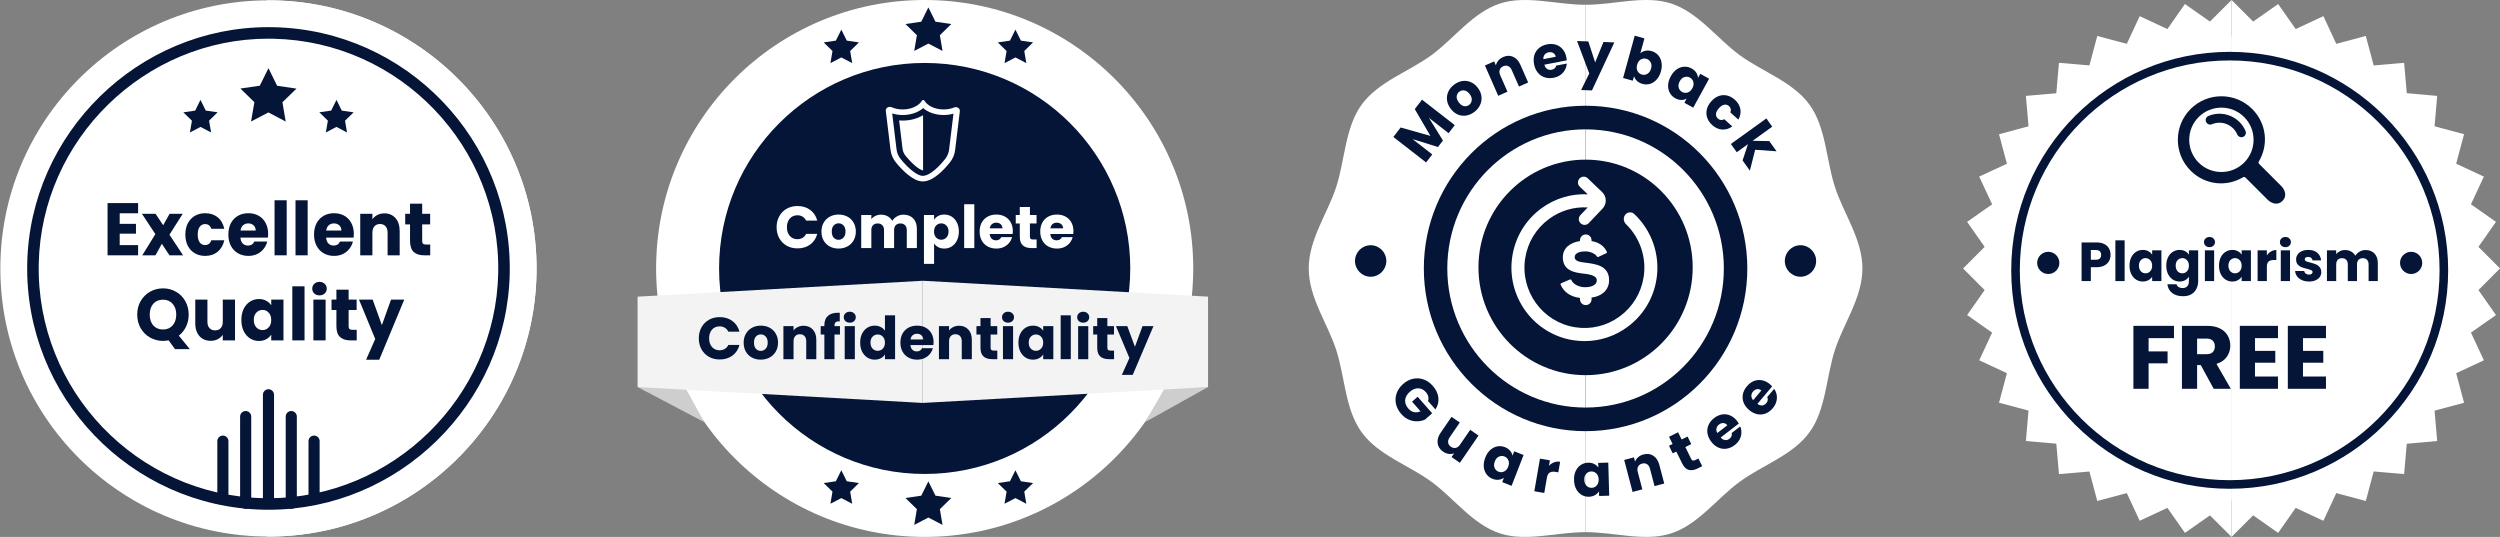 <svg xmlns="http://www.w3.org/2000/svg" width="298" height="64" viewBox="0 0 298 64" fill="none"><rect x="0" y="0" width="298" height="64" fill="#808080" stroke="none"/><g clip-path="url(#clip0)"><path d="M32.041 63.958C49.692 63.935 63.981 49.608 63.959 31.958C63.935 14.308 49.609 0.019 31.959 0.041C14.308 0.064 0.019 14.391 0.042 32.041C0.064 49.692 14.391 63.981 32.041 63.958Z" fill="white"></path><path fill-rule="evenodd" clip-rule="evenodd" d="M31.83 63.959C31.901 63.959 31.971 63.959 32.042 63.959C49.692 63.936 63.982 49.609 63.959 31.959C63.936 14.309 49.609 0.019 31.959 0.042C31.916 0.042 31.873 0.042 31.83 0.042V63.959Z" fill="white"></path><path d="M32.016 60.763C32.015 60.763 32.014 60.763 32.013 60.763C31.812 60.763 31.607 60.761 31.404 60.756C15.548 60.427 2.916 47.258 3.245 31.402C3.568 15.871 16.463 3.236 31.991 3.236C32.192 3.236 32.397 3.239 32.6 3.243C48.456 3.572 61.089 16.741 60.76 32.597C60.437 48.128 47.542 60.763 32.016 60.763ZM31.991 4.61C17.205 4.61 4.926 16.642 4.619 31.43C4.305 46.53 16.334 59.069 31.433 59.382C31.626 59.386 31.821 59.389 32.013 59.389C46.799 59.39 59.078 47.358 59.386 32.568C59.699 17.469 47.671 4.93 32.572 4.617C32.378 4.613 32.183 4.61 31.991 4.61Z" fill="#041538"></path><path d="M37.437 60.051C37.07 60.051 36.774 59.755 36.774 59.388V52.585C36.774 52.218 37.07 51.922 37.437 51.922C37.803 51.922 38.1 52.218 38.1 52.585V59.388C38.1 59.755 37.803 60.051 37.437 60.051Z" fill="#041538"></path><path d="M34.72 60.653C34.353 60.653 34.057 60.356 34.057 59.99V49.656C34.057 49.29 34.353 48.993 34.72 48.993C35.087 48.993 35.383 49.29 35.383 49.656V59.99C35.383 60.356 35.086 60.653 34.72 60.653Z" fill="#041538"></path><path d="M32.002 60.653C31.636 60.653 31.339 60.356 31.339 59.99V47.059C31.339 46.693 31.636 46.396 32.002 46.396C32.369 46.396 32.665 46.693 32.665 47.059V59.99C32.665 60.356 32.369 60.653 32.002 60.653Z" fill="#041538"></path><path d="M29.285 60.653C28.918 60.653 28.622 60.356 28.622 59.99V49.656C28.622 49.29 28.918 48.993 29.285 48.993C29.651 48.993 29.948 49.29 29.948 49.656V59.99C29.948 60.356 29.651 60.653 29.285 60.653Z" fill="#041538"></path><path d="M26.567 60.051C26.201 60.051 25.904 59.755 25.904 59.388V52.585C25.904 52.218 26.201 51.922 26.567 51.922C26.934 51.922 27.23 52.218 27.23 52.585V59.388C27.23 59.755 26.934 60.051 26.567 60.051Z" fill="#041538"></path><path d="M34.057 14.49L31.993 13.401L29.925 14.483L30.324 12.184L28.655 10.551L30.965 10.219L32.002 8.128L33.031 10.223L35.34 10.562L33.666 12.189L34.057 14.49Z" fill="#041538"></path><path d="M41.366 15.794L40.104 15.127L38.84 15.789L39.083 14.383L38.063 13.385L39.475 13.182L40.109 11.904L40.739 13.184L42.151 13.392L41.127 14.386L41.366 15.794Z" fill="#041538"></path><path d="M22.638 15.794L23.9 15.127L25.165 15.789L24.921 14.383L25.941 13.385L24.528 13.182L23.895 11.904L23.265 13.184L21.853 13.392L22.877 14.386L22.638 15.794Z" fill="#041538"></path><path d="M14.268 25.424V26.683H16.208V27.853H14.268V29.218H16.462V30.433H12.82V24.209H16.462V25.424H14.268Z" fill="#041538"></path><path d="M20.197 30.433L19.291 29.059L18.529 30.433H16.962L18.52 27.906L16.919 25.486H18.545L19.452 26.851L20.214 25.486H21.78L20.197 27.977L21.823 30.433H20.197Z" fill="#041538"></path><path d="M22.093 27.959C22.093 27.445 22.192 26.996 22.389 26.612C22.593 26.228 22.872 25.932 23.228 25.725C23.589 25.518 24.001 25.415 24.464 25.415C25.057 25.415 25.551 25.578 25.946 25.903C26.347 26.228 26.61 26.686 26.734 27.277H25.192C25.063 26.899 24.811 26.709 24.439 26.709C24.173 26.709 23.962 26.819 23.804 27.038C23.645 27.25 23.567 27.558 23.567 27.959C23.567 28.361 23.645 28.672 23.804 28.89C23.962 29.103 24.173 29.209 24.439 29.209C24.811 29.209 25.063 29.02 25.192 28.642H26.734C26.61 29.221 26.347 29.676 25.946 30.007C25.545 30.338 25.051 30.504 24.464 30.504C24.001 30.504 23.589 30.4 23.228 30.194C22.872 29.987 22.593 29.691 22.389 29.307C22.192 28.923 22.093 28.474 22.093 27.959Z" fill="#041538"></path><path d="M31.963 27.88C31.963 28.021 31.955 28.169 31.938 28.323H28.66C28.683 28.63 28.776 28.867 28.94 29.032C29.109 29.192 29.315 29.271 29.558 29.271C29.919 29.271 30.171 29.112 30.312 28.793H31.853C31.774 29.118 31.63 29.41 31.421 29.67C31.218 29.93 30.961 30.134 30.65 30.282C30.34 30.43 29.993 30.504 29.609 30.504C29.146 30.504 28.734 30.4 28.372 30.194C28.011 29.987 27.729 29.691 27.525 29.307C27.322 28.923 27.221 28.474 27.221 27.959C27.221 27.445 27.319 26.996 27.517 26.612C27.72 26.228 28.003 25.932 28.364 25.725C28.725 25.518 29.14 25.415 29.609 25.415C30.066 25.415 30.473 25.516 30.828 25.716C31.184 25.918 31.461 26.204 31.658 26.576C31.861 26.949 31.963 27.383 31.963 27.88ZM30.481 27.481C30.481 27.221 30.396 27.014 30.227 26.86C30.058 26.706 29.846 26.63 29.592 26.63C29.349 26.63 29.143 26.703 28.974 26.851C28.81 26.999 28.708 27.209 28.669 27.481H30.481Z" fill="#041538"></path><path d="M34.175 23.873V30.433H32.727V23.873H34.175Z" fill="#041538"></path><path d="M36.673 23.873V30.433H35.225V23.873H36.673Z" fill="#041538"></path><path d="M42.177 27.88C42.177 28.021 42.169 28.169 42.152 28.323H38.874C38.897 28.63 38.99 28.867 39.154 29.032C39.323 29.192 39.529 29.271 39.772 29.271C40.133 29.271 40.384 29.112 40.526 28.793H42.067C41.988 29.118 41.844 29.41 41.635 29.67C41.432 29.93 41.175 30.134 40.864 30.282C40.554 30.43 40.207 30.504 39.823 30.504C39.36 30.504 38.947 30.4 38.586 30.194C38.225 29.987 37.943 29.691 37.739 29.307C37.536 28.923 37.434 28.474 37.434 27.959C37.434 27.445 37.533 26.996 37.731 26.612C37.934 26.228 38.216 25.932 38.578 25.725C38.939 25.518 39.354 25.415 39.823 25.415C40.28 25.415 40.687 25.516 41.042 25.716C41.398 25.918 41.675 26.204 41.872 26.576C42.075 26.949 42.177 27.383 42.177 27.88ZM40.695 27.481C40.695 27.221 40.61 27.014 40.441 26.86C40.272 26.706 40.06 26.63 39.806 26.63C39.563 26.63 39.357 26.703 39.188 26.851C39.024 26.999 38.922 27.209 38.883 27.481H40.695Z" fill="#041538"></path><path d="M45.82 25.433C46.374 25.433 46.814 25.622 47.142 26C47.475 26.373 47.641 26.887 47.641 27.543V30.433H46.202V27.747C46.202 27.416 46.12 27.159 45.956 26.975C45.792 26.792 45.572 26.701 45.295 26.701C45.019 26.701 44.798 26.792 44.635 26.975C44.471 27.159 44.389 27.416 44.389 27.747V30.433H42.941V25.486H44.389V26.142C44.536 25.923 44.734 25.752 44.982 25.628C45.23 25.498 45.51 25.433 45.82 25.433Z" fill="#041538"></path><path d="M51.281 29.147V30.433H50.545C50.02 30.433 49.61 30.3 49.317 30.034C49.023 29.762 48.876 29.322 48.876 28.713V26.745H48.3V25.486H48.876V24.28H50.324V25.486H51.273V26.745H50.324V28.731C50.324 28.878 50.358 28.985 50.426 29.05C50.494 29.115 50.607 29.147 50.765 29.147H51.281Z" fill="#041538"></path><path d="M20.864 41.619L20.097 40.565C19.87 40.612 19.649 40.635 19.433 40.635C18.87 40.635 18.354 40.501 17.882 40.234C17.416 39.967 17.044 39.596 16.766 39.12C16.493 38.638 16.357 38.098 16.357 37.5C16.357 36.902 16.493 36.365 16.766 35.889C17.044 35.413 17.416 35.041 17.882 34.774C18.354 34.507 18.87 34.373 19.433 34.373C19.995 34.373 20.509 34.507 20.975 34.774C21.447 35.041 21.816 35.413 22.083 35.889C22.355 36.365 22.492 36.902 22.492 37.5C22.492 38.022 22.387 38.501 22.176 38.937C21.972 39.366 21.685 39.723 21.316 40.008L22.628 41.619H20.864ZM17.848 37.5C17.848 38.04 17.99 38.472 18.274 38.797C18.564 39.117 18.95 39.276 19.433 39.276C19.91 39.276 20.291 39.114 20.575 38.789C20.864 38.464 21.009 38.034 21.009 37.5C21.009 36.96 20.864 36.53 20.575 36.211C20.291 35.886 19.91 35.723 19.433 35.723C18.95 35.723 18.564 35.883 18.274 36.202C17.99 36.521 17.848 36.954 17.848 37.5Z" fill="#041538"></path><path d="M28.014 35.714V40.574H26.557V39.912C26.409 40.127 26.207 40.301 25.952 40.435C25.702 40.562 25.423 40.626 25.117 40.626C24.753 40.626 24.432 40.545 24.154 40.382C23.875 40.214 23.66 39.973 23.506 39.66C23.353 39.346 23.276 38.977 23.276 38.553V35.714H24.725V38.353C24.725 38.678 24.807 38.931 24.972 39.111C25.137 39.291 25.358 39.381 25.636 39.381C25.92 39.381 26.145 39.291 26.309 39.111C26.474 38.931 26.557 38.678 26.557 38.353V35.714H28.014Z" fill="#041538"></path><path d="M28.77 38.136C28.77 37.636 28.861 37.198 29.043 36.82C29.23 36.443 29.483 36.153 29.801 35.95C30.119 35.746 30.474 35.645 30.866 35.645C31.202 35.645 31.494 35.714 31.744 35.854C32 35.993 32.196 36.176 32.332 36.402V35.714H33.789V40.574H32.332V39.886C32.19 40.112 31.991 40.295 31.735 40.435C31.486 40.574 31.193 40.644 30.858 40.644C30.472 40.644 30.119 40.542 29.801 40.339C29.483 40.13 29.23 39.837 29.043 39.459C28.861 39.076 28.77 38.635 28.77 38.136ZM32.332 38.144C32.332 37.773 32.23 37.479 32.025 37.265C31.826 37.05 31.582 36.942 31.293 36.942C31.003 36.942 30.756 37.05 30.551 37.265C30.352 37.474 30.253 37.764 30.253 38.136C30.253 38.507 30.352 38.803 30.551 39.024C30.756 39.239 31.003 39.346 31.293 39.346C31.582 39.346 31.826 39.239 32.025 39.024C32.23 38.809 32.332 38.516 32.332 38.144Z" fill="#041538"></path><path d="M36.3 34.129V40.574H34.843V34.129H36.3Z" fill="#041538"></path><path d="M38.089 35.209C37.833 35.209 37.623 35.134 37.458 34.983C37.299 34.826 37.219 34.635 37.219 34.408C37.219 34.176 37.299 33.984 37.458 33.833C37.623 33.676 37.833 33.598 38.089 33.598C38.339 33.598 38.543 33.676 38.702 33.833C38.867 33.984 38.949 34.176 38.949 34.408C38.949 34.635 38.867 34.826 38.702 34.983C38.543 35.134 38.339 35.209 38.089 35.209ZM38.813 35.714V40.574H37.356V35.714H38.813Z" fill="#041538"></path><path d="M42.519 39.311V40.574H41.777C41.249 40.574 40.837 40.443 40.542 40.182C40.246 39.915 40.099 39.483 40.099 38.885V36.951H39.519V35.714H40.099V34.53H41.556V35.714H42.51V36.951H41.556V38.902C41.556 39.047 41.59 39.151 41.658 39.215C41.726 39.279 41.84 39.311 41.999 39.311H42.519Z" fill="#041538"></path><path d="M48.187 35.714L45.205 42.882H43.637L44.727 40.408L42.793 35.714H44.421L45.52 38.754L46.611 35.714H48.187Z" fill="#041538"></path></g><g clip-path="url(#clip1)"><path d="M218.722 22.284C217.67 19.024 217.662 15.198 215.699 12.485C213.717 9.744 210.089 8.564 207.365 6.569C204.667 4.595 202.441 1.476 199.2 0.418C196.074 -0.604 192.465 0.569 189 0.569V63.43C192.465 63.43 196.074 64.603 199.2 63.581C202.441 62.523 204.667 59.404 207.365 57.43C210.089 55.435 213.717 54.255 215.699 51.514C217.662 48.801 217.67 44.975 218.722 41.715C219.737 38.57 222 35.485 222 31.999C222 28.514 219.737 25.43 218.722 22.284Z" fill="white"></path><path d="M178.8 0.418C175.559 1.477 173.333 4.595 170.635 6.57C167.911 8.564 164.283 9.745 162.301 12.485C160.337 15.199 160.33 19.025 159.278 22.285C158.263 25.43 156 28.514 156 32.001C156 35.486 158.263 38.57 159.278 41.716C160.33 44.977 160.338 48.802 162.301 51.516C164.283 54.256 167.911 55.437 170.635 57.431C173.333 59.406 175.559 62.524 178.8 63.582C181.926 64.604 185.534 63.431 189 63.431V0.57C185.535 0.57 181.926 -0.603 178.8 0.418Z" fill="white"></path><path d="M189.001 51.395C199.648 51.395 208.28 42.712 208.28 32C208.28 21.288 199.648 12.604 189.001 12.604C178.353 12.604 169.721 21.288 169.721 32C169.721 42.712 178.353 51.395 189.001 51.395Z" fill="#041538"></path><path d="M163.383 32.987C164.414 32.987 165.25 32.147 165.25 31.109C165.25 30.072 164.414 29.231 163.383 29.231C162.352 29.231 161.516 30.072 161.516 31.109C161.516 32.147 162.352 32.987 163.383 32.987Z" fill="#041538"></path><path d="M214.617 32.987C215.648 32.987 216.484 32.147 216.484 31.109C216.484 30.072 215.648 29.231 214.617 29.231C213.586 29.231 212.75 30.072 212.75 31.109C212.75 32.147 213.586 32.987 214.617 32.987Z" fill="#041538"></path><path d="M172.518 32C172.518 41.157 179.897 48.581 189 48.581V15.419C179.897 15.419 172.518 22.842 172.518 32Z" fill="white"></path><path d="M189 15.419V48.581C198.102 48.581 205.482 41.157 205.482 32C205.481 22.842 198.102 15.419 189 15.419Z" fill="white"></path><path d="M189 44.719C196.052 44.719 201.769 38.968 201.769 31.873C201.769 24.779 196.052 19.028 189 19.028C181.949 19.028 176.232 24.779 176.232 31.873C176.232 38.968 181.949 44.719 189 44.719Z" fill="#041538"></path><path d="M169.505 11.881L173.409 14.917L172.674 15.873L170.332 14.053L171.999 16.752L171.405 17.524L168.379 16.582L170.726 18.407L169.991 19.364L166.087 16.328L166.956 15.198L170.505 16.198L168.641 13.005L169.505 11.881Z" fill="#041538"></path><path d="M175.748 13.338C175.442 13.572 175.116 13.717 174.771 13.774C174.429 13.828 174.095 13.787 173.769 13.652C173.447 13.513 173.162 13.281 172.916 12.954C172.672 12.631 172.529 12.294 172.486 11.941C172.441 11.585 172.492 11.248 172.639 10.928C172.786 10.608 173.012 10.332 173.318 10.098C173.624 9.864 173.95 9.718 174.295 9.661C174.641 9.605 174.978 9.646 175.307 9.785C175.633 9.921 175.918 10.15 176.161 10.473C176.405 10.795 176.548 11.136 176.59 11.495C176.632 11.848 176.578 12.185 176.427 12.508C176.28 12.827 176.054 13.104 175.748 13.338ZM175.119 12.505C175.301 12.365 175.405 12.179 175.43 11.947C175.458 11.712 175.378 11.469 175.188 11.217C174.998 10.966 174.788 10.821 174.559 10.783C174.334 10.742 174.13 10.791 173.947 10.931C173.761 11.073 173.657 11.259 173.636 11.489C173.612 11.714 173.697 11.954 173.889 12.21C174.079 12.461 174.285 12.609 174.507 12.653C174.732 12.694 174.936 12.644 175.119 12.505Z" fill="#041538"></path><path d="M179.171 6.799C179.591 6.612 179.986 6.601 180.356 6.767C180.728 6.926 181.02 7.245 181.23 7.723L182.156 9.832L181.063 10.318L180.202 8.358C180.096 8.116 179.952 7.957 179.769 7.878C179.586 7.8 179.389 7.807 179.179 7.901C178.969 7.994 178.831 8.135 178.766 8.324C178.7 8.513 178.721 8.728 178.827 8.97L179.688 10.929L178.588 11.418L177.003 7.809L178.102 7.32L178.312 7.799C178.354 7.59 178.449 7.398 178.597 7.224C178.744 7.045 178.936 6.903 179.171 6.799Z" fill="#041538"></path><path d="M186.713 6.844C186.734 6.955 186.75 7.072 186.759 7.195L184.087 7.711C184.152 7.949 184.263 8.119 184.421 8.223C184.583 8.321 184.763 8.351 184.961 8.313C185.256 8.256 185.437 8.092 185.504 7.819L186.76 7.576C186.744 7.844 186.671 8.095 186.539 8.332C186.413 8.568 186.234 8.768 186.003 8.933C185.772 9.097 185.5 9.21 185.187 9.27C184.81 9.343 184.458 9.327 184.133 9.222C183.807 9.117 183.533 8.93 183.31 8.661C183.087 8.392 182.937 8.056 182.86 7.654C182.783 7.251 182.796 6.883 182.9 6.551C183.008 6.218 183.194 5.943 183.457 5.724C183.721 5.505 184.044 5.358 184.426 5.284C184.798 5.212 185.145 5.227 185.465 5.328C185.785 5.43 186.053 5.611 186.27 5.871C186.491 6.131 186.639 6.455 186.713 6.844ZM185.446 6.765C185.407 6.561 185.307 6.413 185.146 6.319C184.985 6.225 184.801 6.198 184.593 6.238C184.396 6.277 184.239 6.367 184.123 6.509C184.011 6.651 183.96 6.831 183.968 7.05L185.446 6.765Z" fill="#041538"></path><path d="M192.43 5.054L189.761 10.779L188.468 10.731L189.44 8.758L187.984 4.89L189.326 4.939L190.142 7.439L191.131 5.006L192.43 5.054Z" fill="#041538"></path><path d="M195.528 6.356C195.685 6.209 195.88 6.109 196.113 6.057C196.347 6.004 196.594 6.014 196.856 6.087C197.168 6.174 197.428 6.332 197.637 6.562C197.846 6.791 197.983 7.074 198.046 7.409C198.114 7.746 198.094 8.11 197.986 8.501C197.879 8.891 197.709 9.216 197.477 9.474C197.252 9.729 196.99 9.903 196.692 9.996C196.395 10.085 196.091 10.086 195.779 9.999C195.513 9.925 195.295 9.808 195.125 9.648C194.956 9.484 194.84 9.297 194.776 9.088L194.629 9.62L193.471 9.297L194.859 4.254L196.017 4.577L195.528 6.356ZM196.807 8.172C196.887 7.882 196.869 7.632 196.751 7.423C196.639 7.211 196.466 7.072 196.231 7.007C196.001 6.942 195.781 6.972 195.572 7.095C195.368 7.219 195.226 7.426 195.146 7.717C195.066 8.008 195.082 8.259 195.194 8.471C195.31 8.684 195.483 8.823 195.713 8.887C195.944 8.952 196.163 8.922 196.372 8.799C196.582 8.672 196.727 8.463 196.807 8.172Z" fill="#041538"></path><path d="M199.156 9.091C199.351 8.736 199.587 8.461 199.866 8.266C200.148 8.072 200.444 7.967 200.753 7.95C201.062 7.933 201.358 8.003 201.641 8.16C201.883 8.294 202.068 8.461 202.194 8.66C202.324 8.862 202.394 9.07 202.405 9.286L202.673 8.797L203.725 9.381L201.832 12.836L200.779 12.252L201.047 11.763C200.857 11.867 200.642 11.918 200.403 11.914C200.168 11.913 199.929 11.845 199.687 11.711C199.408 11.556 199.193 11.343 199.043 11.071C198.894 10.795 198.826 10.485 198.838 10.142C198.856 9.797 198.962 9.446 199.156 9.091ZM201.726 10.524C201.871 10.26 201.911 10.011 201.847 9.776C201.787 9.544 201.653 9.37 201.443 9.253C201.234 9.137 201.014 9.115 200.782 9.186C200.557 9.255 200.372 9.421 200.228 9.685C200.083 9.95 200.039 10.2 200.097 10.437C200.161 10.671 200.298 10.847 200.507 10.963C200.716 11.079 200.934 11.1 201.162 11.027C201.393 10.956 201.581 10.789 201.726 10.524Z" fill="#041538"></path><path d="M203.981 12.08C204.253 11.774 204.551 11.562 204.877 11.444C205.205 11.329 205.535 11.309 205.864 11.384C206.197 11.463 206.506 11.631 206.793 11.888C207.159 12.219 207.379 12.59 207.451 13.004C207.527 13.42 207.447 13.838 207.212 14.259L206.258 13.4C206.378 13.103 206.323 12.851 206.092 12.643C205.928 12.496 205.74 12.443 205.526 12.485C205.316 12.523 205.104 12.662 204.892 12.901C204.679 13.139 204.564 13.368 204.546 13.586C204.532 13.8 204.606 13.981 204.77 14.129C205.001 14.337 205.256 14.364 205.536 14.212L206.49 15.07C206.106 15.345 205.703 15.469 205.281 15.443C204.858 15.416 204.465 15.24 204.102 14.913C203.815 14.655 203.615 14.364 203.501 14.04C203.39 13.719 203.374 13.387 203.451 13.046C203.532 12.707 203.709 12.386 203.981 12.08Z" fill="#041538"></path><path d="M207.716 19.123L208.358 17.182L207.021 18.146L206.321 17.163L210.549 14.116L211.249 15.099L208.912 16.783L210.901 16.82L211.764 18.033L209.215 17.852L208.584 20.342L207.716 19.123Z" fill="#041538"></path><path d="M170.22 47.803C170.284 47.627 170.292 47.447 170.243 47.263C170.201 47.081 170.106 46.904 169.957 46.735C169.699 46.441 169.397 46.292 169.048 46.287C168.704 46.279 168.371 46.417 168.052 46.701C167.711 47.004 167.525 47.333 167.493 47.688C167.468 48.044 167.598 48.385 167.883 48.709C168.079 48.932 168.3 49.069 168.545 49.121C168.794 49.177 169.055 49.147 169.328 49.03L168.318 47.88L168.982 47.29L170.713 49.261L169.875 50.006C169.592 50.138 169.282 50.209 168.946 50.218C168.613 50.231 168.278 50.167 167.942 50.026C167.605 49.885 167.301 49.658 167.028 49.348C166.705 48.98 166.495 48.581 166.399 48.151C166.309 47.721 166.335 47.299 166.477 46.884C166.622 46.472 166.877 46.104 167.242 45.779C167.607 45.455 168.002 45.245 168.426 45.151C168.857 45.058 169.277 45.084 169.686 45.23C170.099 45.373 170.467 45.627 170.789 45.995C171.18 46.44 171.402 46.91 171.455 47.404C171.51 47.902 171.392 48.369 171.099 48.805L170.22 47.803Z" fill="#041538"></path><path d="M176.239 51.917L174.015 55.167L173.025 54.481L173.328 54.039C173.129 54.113 172.912 54.134 172.678 54.103C172.449 54.071 172.231 53.983 172.023 53.838C171.776 53.667 171.595 53.462 171.48 53.222C171.368 52.978 171.332 52.716 171.371 52.434C171.41 52.152 171.527 51.869 171.721 51.586L173.021 49.688L174.005 50.369L172.797 52.134C172.648 52.351 172.588 52.559 172.618 52.757C172.647 52.955 172.757 53.119 172.946 53.25C173.139 53.384 173.332 53.429 173.527 53.386C173.721 53.344 173.893 53.214 174.041 52.996L175.249 51.232L176.239 51.917Z" fill="#041538"></path><path d="M177.044 54.549C177.191 54.172 177.39 53.868 177.64 53.637C177.896 53.409 178.175 53.266 178.479 53.209C178.783 53.151 179.086 53.182 179.387 53.3C179.645 53.402 179.849 53.543 180 53.724C180.155 53.907 180.252 54.104 180.29 54.317L180.492 53.797L181.611 54.238L180.181 57.912L179.062 57.471L179.264 56.95C179.089 57.079 178.882 57.157 178.645 57.185C178.412 57.214 178.166 57.179 177.909 57.077C177.612 56.96 177.372 56.777 177.187 56.527C177.004 56.273 176.897 55.974 176.864 55.632C176.837 55.288 176.897 54.926 177.044 54.549ZM179.777 55.634C179.886 55.353 179.894 55.1 179.8 54.876C179.711 54.653 179.555 54.498 179.332 54.41C179.11 54.323 178.888 54.329 178.668 54.43C178.454 54.528 178.292 54.717 178.183 54.998C178.073 55.279 178.062 55.533 178.15 55.76C178.244 55.984 178.402 56.14 178.625 56.228C178.847 56.315 179.067 56.308 179.282 56.206C179.503 56.105 179.668 55.915 179.777 55.634Z" fill="#041538"></path><path d="M184.637 55.523C184.812 55.334 185.014 55.197 185.243 55.112C185.472 55.023 185.714 55.001 185.968 55.045L185.75 56.306L185.424 56.249C185.129 56.198 184.896 56.224 184.726 56.328C184.556 56.428 184.444 56.638 184.389 56.958L184.076 58.762L182.892 58.555L183.565 54.668L184.749 54.875L184.637 55.523Z" fill="#041538"></path><path d="M187.624 57.226C187.612 56.82 187.677 56.462 187.818 56.152C187.964 55.841 188.166 55.599 188.423 55.427C188.681 55.254 188.971 55.163 189.294 55.154C189.571 55.146 189.814 55.196 190.023 55.303C190.237 55.41 190.403 55.554 190.52 55.734L190.504 55.176L191.706 55.141L191.818 59.085L190.617 59.12L190.601 58.562C190.489 58.749 190.33 58.902 190.122 59.021C189.919 59.14 189.68 59.203 189.403 59.212C189.085 59.221 188.792 59.147 188.525 58.989C188.258 58.827 188.042 58.595 187.879 58.294C187.72 57.987 187.635 57.631 187.624 57.226ZM190.561 57.148C190.552 56.846 190.461 56.611 190.287 56.441C190.118 56.272 189.915 56.19 189.676 56.197C189.437 56.204 189.236 56.297 189.072 56.476C188.913 56.651 188.838 56.889 188.846 57.19C188.855 57.492 188.944 57.73 189.113 57.904C189.286 58.074 189.493 58.155 189.731 58.148C189.97 58.141 190.169 58.048 190.328 57.869C190.492 57.69 190.569 57.449 190.561 57.148Z" fill="#041538"></path><path d="M195.902 54.17C196.346 54.052 196.738 54.104 197.077 54.326C197.42 54.542 197.658 54.903 197.791 55.409L198.377 57.637L197.221 57.944L196.677 55.873C196.61 55.618 196.492 55.437 196.324 55.331C196.155 55.224 195.96 55.201 195.738 55.26C195.516 55.319 195.358 55.437 195.263 55.613C195.169 55.789 195.156 56.005 195.223 56.26L195.767 58.331L194.605 58.64L193.603 54.826L194.765 54.517L194.898 55.023C194.971 54.822 195.095 54.648 195.269 54.499C195.442 54.346 195.653 54.236 195.902 54.17Z" fill="#041538"></path><path d="M202.45 54.651L202.902 55.57L202.354 55.843C201.963 56.037 201.612 56.094 201.3 56.012C200.986 55.927 200.722 55.666 200.508 55.231L199.816 53.824L199.388 54.037L198.945 53.137L199.373 52.924L198.949 52.062L200.027 51.526L200.451 52.388L201.156 52.036L201.599 52.937L200.893 53.288L201.592 54.707C201.644 54.813 201.706 54.877 201.779 54.898C201.853 54.919 201.948 54.901 202.066 54.842L202.45 54.651Z" fill="#041538"></path><path d="M207.068 50.194C207.136 50.284 207.202 50.382 207.265 50.488L205.105 52.151C205.268 52.335 205.443 52.437 205.631 52.459C205.819 52.474 205.994 52.42 206.154 52.297C206.392 52.113 206.48 51.885 206.42 51.611L207.435 50.829C207.54 51.075 207.586 51.333 207.574 51.604C207.565 51.872 207.494 52.131 207.361 52.382C207.227 52.633 207.034 52.856 206.781 53.051C206.476 53.286 206.154 53.43 205.817 53.482C205.479 53.535 205.15 53.491 204.831 53.351C204.512 53.211 204.229 52.978 203.981 52.652C203.733 52.326 203.582 51.992 203.527 51.648C203.476 51.302 203.519 50.971 203.658 50.657C203.796 50.342 204.02 50.066 204.329 49.828C204.63 49.596 204.946 49.454 205.278 49.4C205.609 49.347 205.929 49.388 206.239 49.524C206.552 49.656 206.829 49.88 207.068 50.194ZM205.899 50.694C205.774 50.529 205.618 50.441 205.432 50.43C205.247 50.419 205.07 50.477 204.903 50.606C204.743 50.73 204.643 50.881 204.602 51.06C204.565 51.237 204.6 51.422 204.705 51.614L205.899 50.694Z" fill="#041538"></path><path d="M210.987 45.807C211.073 45.881 211.157 45.962 211.241 46.052L209.485 48.142C209.683 48.285 209.876 48.348 210.064 48.329C210.251 48.303 210.41 48.213 210.54 48.058C210.734 47.827 210.772 47.585 210.654 47.331L211.48 46.348C211.635 46.566 211.735 46.808 211.78 47.075C211.829 47.339 211.815 47.608 211.738 47.882C211.661 48.156 211.519 48.415 211.313 48.66C211.065 48.955 210.782 49.165 210.463 49.289C210.144 49.412 209.814 49.44 209.472 49.372C209.131 49.303 208.804 49.137 208.493 48.872C208.182 48.607 207.963 48.313 207.836 47.989C207.713 47.662 207.685 47.329 207.753 46.992C207.822 46.656 207.982 46.338 208.233 46.039C208.478 45.748 208.757 45.54 209.069 45.417C209.381 45.294 209.703 45.265 210.034 45.331C210.369 45.393 210.686 45.552 210.987 45.807ZM209.951 46.547C209.793 46.413 209.623 46.36 209.439 46.389C209.255 46.418 209.095 46.513 208.959 46.675C208.829 46.83 208.763 47 208.762 47.184C208.764 47.364 208.836 47.537 208.98 47.702L209.951 46.547Z" fill="#041538"></path><path d="M194.794 25.5C194.479 25.205 193.985 25.268 193.72 25.61C193.458 25.949 193.522 26.433 193.829 26.732C195.492 28.351 196.287 30.695 195.922 33.023C195.626 34.92 194.613 36.587 193.069 37.718C191.526 38.848 189.637 39.308 187.752 39.008C183.859 38.391 181.19 34.704 181.802 30.787C182.098 28.89 183.112 27.222 184.655 26.092C186.002 25.105 187.613 24.631 189.255 24.725L188.384 25.644C188.123 25.919 188.133 26.353 188.407 26.616C188.683 26.881 189.123 26.871 189.386 26.593L191.027 24.86L191.027 24.86C191.552 24.306 191.532 23.431 190.982 22.903L190.981 22.903L189.259 21.252C188.983 20.987 188.543 20.998 188.28 21.276C188.019 21.552 188.029 21.986 188.304 22.249L189.257 23.162C187.287 23.069 185.358 23.645 183.741 24.829C181.863 26.205 180.629 28.235 180.268 30.545C179.523 35.312 182.772 39.801 187.51 40.551C187.968 40.623 188.426 40.659 188.881 40.659C190.706 40.659 192.479 40.082 193.983 38.98C195.862 37.604 197.095 35.575 197.456 33.265C197.908 30.38 196.895 27.473 194.794 25.5Z" fill="white"></path><path d="M189.025 36.369C189.406 36.369 189.714 36.061 189.715 35.68L189.715 35.47C190.774 35.351 191.804 34.678 191.804 33.4C191.804 31.664 190.199 31.465 189.027 31.319C188.278 31.229 187.704 31.125 187.704 30.668C187.704 30.033 188.594 29.964 188.976 29.964C189.544 29.964 190.15 30.233 190.356 30.576C190.39 30.632 190.462 30.654 190.521 30.626L191.473 30.183C191.539 30.152 191.567 30.073 191.535 30.008C191.097 29.105 190.31 28.844 189.714 28.739V28.637C189.714 28.256 189.406 27.947 189.025 27.947C188.644 27.947 188.335 28.256 188.335 28.637V28.735C187.052 28.926 186.289 29.642 186.289 30.668C186.289 32.34 187.798 32.509 188.899 32.633C189.881 32.75 190.337 32.994 190.337 33.4C190.337 34.176 189.269 34.237 188.941 34.237C188.212 34.237 187.509 33.871 187.306 33.385C187.278 33.319 187.201 33.288 187.135 33.316L186.096 33.76C186.029 33.788 185.999 33.864 186.027 33.931C186.406 34.823 187.223 35.382 188.336 35.514V35.68C188.336 36.061 188.644 36.369 189.025 36.369Z" fill="white"></path></g><ellipse cx="110.221" cy="32" rx="32.013" ry="32" fill="white"></ellipse><ellipse cx="110.221" cy="32" rx="24.506" ry="24.497" fill="#041538"></ellipse><path d="M83.948 50.317L76 46.135L81.519 45.903L83.948 50.317Z" fill="#CECECE"></path><path d="M136.494 50.317L143.999 46.135H138.922L136.494 50.317Z" fill="#CECECE"></path><path d="M144 35.361L110.001 33.467V48.029L144 46.136V35.361Z" fill="#F3F3F3"></path><path d="M76 35.361V46.136L110 48.029V33.467L76 35.361Z" fill="#F3F3F3"></path><path d="M100.286 56.055L100.937 57.366L102.385 57.58L101.34 58.604L101.583 60.047L100.286 59.37L98.988 60.047L99.232 58.604L98.186 57.58L99.634 57.366L100.286 56.055Z" fill="#041538"></path><path d="M121.039 56.055L121.691 57.366L123.139 57.58L122.093 58.604L122.337 60.047L121.039 59.37L119.741 60.047L119.985 58.604L118.939 57.58L120.388 57.366L121.039 56.055Z" fill="#041538"></path><path d="M110.662 57.379L111.509 59.083L113.392 59.362L112.033 60.693L112.349 62.569L110.662 61.689L108.975 62.569L109.292 60.693L107.933 59.362L109.815 59.083L110.662 57.379Z" fill="#041538"></path><path d="M100.286 3.531L100.937 4.842L102.385 5.056L101.34 6.08L101.583 7.524L100.286 6.846L98.988 7.524L99.232 6.08L98.186 5.056L99.634 4.842L100.286 3.531Z" fill="#041538"></path><path d="M121.039 3.531L121.691 4.842L123.139 5.056L122.093 6.08L122.337 7.524L121.039 6.846L119.741 7.524L119.985 6.08L118.939 5.056L120.388 4.842L121.039 3.531Z" fill="#041538"></path><path d="M110.662 0.883L111.509 2.587L113.392 2.865L112.033 4.197L112.349 6.073L110.662 5.192L108.975 6.073L109.292 4.197L107.933 2.865L109.815 2.587L110.662 0.883Z" fill="#041538"></path><path d="M92.571 27.086C92.571 26.597 92.677 26.161 92.889 25.78C93.101 25.394 93.395 25.095 93.772 24.883C94.154 24.666 94.585 24.558 95.065 24.558C95.654 24.558 96.158 24.713 96.577 25.024C96.996 25.335 97.276 25.759 97.418 26.295H96.089C95.99 26.088 95.849 25.93 95.665 25.822C95.487 25.714 95.282 25.66 95.051 25.66C94.679 25.66 94.377 25.789 94.147 26.048C93.916 26.307 93.8 26.653 93.8 27.086C93.8 27.519 93.916 27.866 94.147 28.124C94.377 28.383 94.679 28.513 95.051 28.513C95.282 28.513 95.487 28.459 95.665 28.35C95.849 28.242 95.99 28.084 96.089 27.877H97.418C97.276 28.414 96.996 28.838 96.577 29.148C96.158 29.454 95.654 29.607 95.065 29.607C94.585 29.607 94.154 29.502 93.772 29.29C93.395 29.073 93.101 28.774 92.889 28.393C92.677 28.011 92.571 27.576 92.571 27.086Z" fill="white"></path><path d="M99.952 29.629C99.566 29.629 99.217 29.546 98.906 29.381C98.6 29.217 98.358 28.981 98.179 28.675C98.004 28.369 97.917 28.011 97.917 27.602C97.917 27.197 98.007 26.841 98.186 26.535C98.365 26.225 98.61 25.987 98.92 25.822C99.231 25.657 99.58 25.575 99.966 25.575C100.352 25.575 100.701 25.657 101.012 25.822C101.323 25.987 101.567 26.225 101.746 26.535C101.925 26.841 102.015 27.197 102.015 27.602C102.015 28.007 101.923 28.364 101.739 28.675C101.56 28.981 101.313 29.217 100.998 29.381C100.687 29.546 100.338 29.629 99.952 29.629ZM99.952 28.583C100.183 28.583 100.378 28.499 100.538 28.329C100.703 28.16 100.786 27.917 100.786 27.602C100.786 27.286 100.706 27.044 100.545 26.874C100.39 26.705 100.197 26.62 99.966 26.62C99.731 26.62 99.535 26.705 99.38 26.874C99.224 27.039 99.147 27.282 99.147 27.602C99.147 27.917 99.222 28.16 99.373 28.329C99.528 28.499 99.721 28.583 99.952 28.583Z" fill="white"></path><path d="M107.686 25.589C108.176 25.589 108.564 25.737 108.852 26.034C109.144 26.331 109.29 26.743 109.29 27.27V29.572H108.089V27.432C108.089 27.178 108.02 26.983 107.884 26.846C107.752 26.705 107.568 26.634 107.333 26.634C107.097 26.634 106.911 26.705 106.775 26.846C106.643 26.983 106.577 27.178 106.577 27.432V29.572H105.376V27.432C105.376 27.178 105.308 26.983 105.171 26.846C105.039 26.705 104.855 26.634 104.62 26.634C104.384 26.634 104.198 26.705 104.062 26.846C103.93 26.983 103.864 27.178 103.864 27.432V29.572H102.656V25.631H103.864V26.126C103.986 25.961 104.146 25.832 104.344 25.737C104.542 25.639 104.766 25.589 105.015 25.589C105.312 25.589 105.576 25.653 105.807 25.78C106.042 25.907 106.226 26.088 106.358 26.324C106.494 26.107 106.68 25.93 106.916 25.794C107.151 25.657 107.408 25.589 107.686 25.589Z" fill="white"></path><path d="M111.343 26.189C111.461 26.006 111.623 25.858 111.83 25.744C112.038 25.631 112.28 25.575 112.558 25.575C112.883 25.575 113.177 25.657 113.441 25.822C113.705 25.987 113.912 26.222 114.063 26.528C114.218 26.834 114.296 27.19 114.296 27.595C114.296 28 114.218 28.357 114.063 28.668C113.912 28.974 113.705 29.212 113.441 29.381C113.177 29.546 112.883 29.629 112.558 29.629C112.285 29.629 112.042 29.572 111.83 29.459C111.623 29.346 111.461 29.2 111.343 29.021V31.451H110.135V25.631H111.343V26.189ZM113.067 27.595C113.067 27.293 112.982 27.058 112.812 26.889C112.647 26.714 112.443 26.627 112.198 26.627C111.957 26.627 111.753 26.714 111.583 26.889C111.418 27.063 111.336 27.3 111.336 27.602C111.336 27.903 111.418 28.141 111.583 28.315C111.753 28.489 111.957 28.576 112.198 28.576C112.438 28.576 112.643 28.489 112.812 28.315C112.982 28.136 113.067 27.896 113.067 27.595Z" fill="white"></path><path d="M116.138 24.346V29.572H114.93V24.346H116.138Z" fill="white"></path><path d="M120.729 27.538C120.729 27.651 120.722 27.769 120.708 27.891H117.974C117.993 28.136 118.071 28.325 118.207 28.456C118.349 28.583 118.521 28.647 118.723 28.647C119.024 28.647 119.234 28.52 119.352 28.266H120.638C120.572 28.525 120.452 28.758 120.277 28.965C120.108 29.172 119.893 29.334 119.634 29.452C119.375 29.57 119.086 29.629 118.765 29.629C118.379 29.629 118.035 29.546 117.734 29.381C117.433 29.217 117.197 28.981 117.027 28.675C116.858 28.369 116.773 28.011 116.773 27.602C116.773 27.192 116.856 26.834 117.02 26.528C117.19 26.222 117.425 25.987 117.727 25.822C118.028 25.657 118.375 25.575 118.765 25.575C119.147 25.575 119.486 25.655 119.783 25.815C120.08 25.975 120.31 26.203 120.475 26.5C120.645 26.797 120.729 27.143 120.729 27.538ZM119.493 27.221C119.493 27.013 119.422 26.849 119.281 26.726C119.14 26.604 118.963 26.543 118.751 26.543C118.549 26.543 118.377 26.601 118.236 26.719C118.099 26.837 118.014 27.004 117.981 27.221H119.493Z" fill="white"></path><path d="M123.564 28.548V29.572H122.949C122.511 29.572 122.17 29.466 121.925 29.254C121.68 29.038 121.558 28.687 121.558 28.202V26.634H121.077V25.631H121.558V24.671H122.766V25.631H123.557V26.634H122.766V28.216C122.766 28.334 122.794 28.419 122.85 28.47C122.907 28.522 123.001 28.548 123.133 28.548H123.564Z" fill="white"></path><path d="M127.953 27.538C127.953 27.651 127.946 27.769 127.932 27.891H125.198C125.217 28.136 125.294 28.325 125.431 28.456C125.572 28.583 125.744 28.647 125.947 28.647C126.248 28.647 126.458 28.52 126.575 28.266H127.861C127.795 28.525 127.675 28.758 127.501 28.965C127.331 29.172 127.117 29.334 126.858 29.452C126.599 29.57 126.309 29.629 125.989 29.629C125.603 29.629 125.259 29.546 124.958 29.381C124.656 29.217 124.421 28.981 124.251 28.675C124.082 28.369 123.997 28.011 123.997 27.602C123.997 27.192 124.079 26.834 124.244 26.528C124.414 26.222 124.649 25.987 124.951 25.822C125.252 25.657 125.598 25.575 125.989 25.575C126.371 25.575 126.71 25.655 127.006 25.815C127.303 25.975 127.534 26.203 127.699 26.5C127.868 26.797 127.953 27.143 127.953 27.538ZM126.717 27.221C126.717 27.013 126.646 26.849 126.505 26.726C126.364 26.604 126.187 26.543 125.975 26.543C125.772 26.543 125.6 26.601 125.459 26.719C125.323 26.837 125.238 27.004 125.205 27.221H126.717Z" fill="white"></path><path d="M83.298 40.328C83.298 39.838 83.404 39.403 83.616 39.021C83.828 38.635 84.122 38.336 84.499 38.124C84.881 37.908 85.312 37.799 85.792 37.799C86.381 37.799 86.885 37.955 87.304 38.266C87.723 38.576 88.003 39 88.145 39.537H86.816C86.718 39.33 86.576 39.172 86.392 39.063C86.214 38.955 86.009 38.901 85.778 38.901C85.406 38.901 85.104 39.031 84.874 39.289C84.643 39.548 84.527 39.895 84.527 40.328C84.527 40.761 84.643 41.107 84.874 41.366C85.104 41.625 85.406 41.754 85.778 41.754C86.009 41.754 86.214 41.7 86.392 41.592C86.576 41.483 86.718 41.326 86.816 41.119H88.145C88.003 41.655 87.723 42.079 87.304 42.39C86.885 42.696 86.381 42.849 85.792 42.849C85.312 42.849 84.881 42.743 84.499 42.531C84.122 42.314 83.828 42.015 83.616 41.634C83.404 41.253 83.298 40.817 83.298 40.328Z" fill="#041538"></path><path d="M90.679 42.87C90.293 42.87 89.944 42.788 89.633 42.623C89.327 42.458 89.085 42.223 88.906 41.917C88.731 41.611 88.644 41.253 88.644 40.843C88.644 40.438 88.734 40.083 88.913 39.777C89.092 39.466 89.337 39.228 89.647 39.063C89.958 38.899 90.307 38.816 90.693 38.816C91.079 38.816 91.428 38.899 91.739 39.063C92.05 39.228 92.294 39.466 92.474 39.777C92.652 40.083 92.742 40.438 92.742 40.843C92.742 41.248 92.65 41.606 92.466 41.917C92.287 42.223 92.04 42.458 91.725 42.623C91.414 42.788 91.065 42.87 90.679 42.87ZM90.679 41.825C90.91 41.825 91.105 41.74 91.265 41.571C91.43 41.401 91.513 41.159 91.513 40.843C91.513 40.528 91.433 40.285 91.272 40.116C91.117 39.946 90.924 39.861 90.693 39.861C90.458 39.861 90.262 39.946 90.107 40.116C89.951 40.281 89.874 40.523 89.874 40.843C89.874 41.159 89.949 41.401 90.1 41.571C90.255 41.74 90.448 41.825 90.679 41.825Z" fill="#041538"></path><path d="M95.785 38.83C96.246 38.83 96.614 38.981 96.887 39.282C97.165 39.579 97.304 39.989 97.304 40.511V42.813H96.103V40.674C96.103 40.41 96.035 40.205 95.898 40.059C95.761 39.913 95.578 39.84 95.347 39.84C95.116 39.84 94.932 39.913 94.796 40.059C94.659 40.205 94.591 40.41 94.591 40.674V42.813H93.383V38.873H94.591V39.395C94.713 39.221 94.878 39.085 95.085 38.986C95.293 38.882 95.526 38.83 95.785 38.83Z" fill="#041538"></path><path d="M100.122 39.876H99.472V42.813H98.263V39.876H97.826V38.873H98.263V38.76C98.263 38.275 98.402 37.908 98.68 37.658C98.958 37.404 99.366 37.277 99.903 37.277C99.992 37.277 100.058 37.279 100.1 37.284V38.308C99.87 38.294 99.707 38.327 99.613 38.407C99.519 38.487 99.472 38.63 99.472 38.837V38.873H100.122V39.876Z" fill="#041538"></path><path d="M101.297 38.463C101.085 38.463 100.911 38.402 100.774 38.28C100.642 38.153 100.576 37.997 100.576 37.813C100.576 37.625 100.642 37.47 100.774 37.347C100.911 37.22 101.085 37.157 101.297 37.157C101.504 37.157 101.674 37.22 101.806 37.347C101.942 37.47 102.01 37.625 102.01 37.813C102.01 37.997 101.942 38.153 101.806 38.28C101.674 38.402 101.504 38.463 101.297 38.463ZM101.897 38.873V42.813H100.689V38.873H101.897Z" fill="#041538"></path><path d="M102.533 40.836C102.533 40.431 102.608 40.076 102.759 39.77C102.914 39.464 103.124 39.228 103.388 39.063C103.651 38.899 103.946 38.816 104.271 38.816C104.53 38.816 104.765 38.87 104.977 38.979C105.194 39.087 105.363 39.233 105.486 39.417V37.587H106.694V42.813H105.486V42.248C105.373 42.437 105.21 42.587 104.998 42.7C104.791 42.813 104.549 42.87 104.271 42.87C103.946 42.87 103.651 42.788 103.388 42.623C103.124 42.453 102.914 42.215 102.759 41.91C102.608 41.599 102.533 41.241 102.533 40.836ZM105.486 40.843C105.486 40.542 105.401 40.304 105.231 40.13C105.067 39.956 104.864 39.869 104.624 39.869C104.384 39.869 104.179 39.956 104.009 40.13C103.844 40.299 103.762 40.535 103.762 40.836C103.762 41.137 103.844 41.377 104.009 41.556C104.179 41.731 104.384 41.818 104.624 41.818C104.864 41.818 105.067 41.731 105.231 41.556C105.401 41.382 105.486 41.145 105.486 40.843Z" fill="#041538"></path><path d="M111.284 40.78C111.284 40.893 111.277 41.01 111.263 41.133H108.529C108.548 41.377 108.625 41.566 108.762 41.698C108.903 41.825 109.075 41.888 109.278 41.888C109.579 41.888 109.789 41.761 109.906 41.507H111.192C111.126 41.766 111.006 41.999 110.832 42.206C110.662 42.413 110.448 42.576 110.189 42.693C109.93 42.811 109.64 42.87 109.32 42.87C108.934 42.87 108.59 42.788 108.289 42.623C107.987 42.458 107.752 42.223 107.582 41.917C107.412 41.611 107.328 41.253 107.328 40.843C107.328 40.434 107.41 40.076 107.575 39.77C107.745 39.464 107.98 39.228 108.281 39.063C108.583 38.899 108.929 38.816 109.32 38.816C109.702 38.816 110.041 38.896 110.337 39.056C110.634 39.217 110.865 39.445 111.03 39.742C111.199 40.038 111.284 40.384 111.284 40.78ZM110.048 40.462C110.048 40.255 109.977 40.09 109.836 39.967C109.694 39.845 109.518 39.784 109.306 39.784C109.103 39.784 108.931 39.843 108.79 39.96C108.654 40.078 108.569 40.245 108.536 40.462H110.048Z" fill="#041538"></path><path d="M114.323 38.83C114.785 38.83 115.152 38.981 115.426 39.282C115.703 39.579 115.842 39.989 115.842 40.511V42.813H114.641V40.674C114.641 40.41 114.573 40.205 114.437 40.059C114.3 39.913 114.116 39.84 113.885 39.84C113.655 39.84 113.471 39.913 113.334 40.059C113.198 40.205 113.129 40.41 113.129 40.674V42.813H111.921V38.873H113.129V39.395C113.252 39.221 113.417 39.085 113.624 38.986C113.831 38.882 114.064 38.83 114.323 38.83Z" fill="#041538"></path><path d="M118.879 41.789V42.813H118.264C117.826 42.813 117.485 42.708 117.24 42.496C116.995 42.279 116.873 41.928 116.873 41.443V39.876H116.392V38.873H116.873V37.912H118.081V38.873H118.872V39.876H118.081V41.458C118.081 41.575 118.109 41.66 118.166 41.712C118.222 41.764 118.316 41.789 118.448 41.789H118.879Z" fill="#041538"></path><path d="M120.16 38.463C119.948 38.463 119.773 38.402 119.637 38.28C119.505 38.153 119.439 37.997 119.439 37.813C119.439 37.625 119.505 37.47 119.637 37.347C119.773 37.22 119.948 37.157 120.16 37.157C120.367 37.157 120.536 37.22 120.668 37.347C120.805 37.47 120.873 37.625 120.873 37.813C120.873 37.997 120.805 38.153 120.668 38.28C120.536 38.402 120.367 38.463 120.16 38.463ZM120.76 38.873V42.813H119.552V38.873H120.76Z" fill="#041538"></path><path d="M121.395 40.836C121.395 40.431 121.471 40.076 121.622 39.77C121.777 39.464 121.987 39.228 122.25 39.063C122.514 38.899 122.808 38.816 123.133 38.816C123.411 38.816 123.654 38.873 123.861 38.986C124.073 39.099 124.236 39.247 124.349 39.431V38.873H125.557V42.813H124.349V42.255C124.231 42.439 124.066 42.587 123.854 42.7C123.647 42.813 123.404 42.87 123.126 42.87C122.806 42.87 122.514 42.788 122.25 42.623C121.987 42.453 121.777 42.215 121.622 41.91C121.471 41.599 121.395 41.241 121.395 40.836ZM124.349 40.843C124.349 40.542 124.264 40.304 124.094 40.13C123.929 39.956 123.727 39.869 123.487 39.869C123.246 39.869 123.042 39.956 122.872 40.13C122.707 40.299 122.625 40.535 122.625 40.836C122.625 41.137 122.707 41.377 122.872 41.556C123.042 41.731 123.246 41.818 123.487 41.818C123.727 41.818 123.929 41.731 124.094 41.556C124.264 41.382 124.349 41.145 124.349 40.843Z" fill="#041538"></path><path d="M127.639 37.587V42.813H126.431V37.587H127.639Z" fill="#041538"></path><path d="M129.122 38.463C128.91 38.463 128.736 38.402 128.599 38.28C128.467 38.153 128.401 37.997 128.401 37.813C128.401 37.625 128.467 37.47 128.599 37.347C128.736 37.22 128.91 37.157 129.122 37.157C129.329 37.157 129.499 37.22 129.631 37.347C129.767 37.47 129.835 37.625 129.835 37.813C129.835 37.997 129.767 38.153 129.631 38.28C129.499 38.402 129.329 38.463 129.122 38.463ZM129.722 38.873V42.813H128.514V38.873H129.722Z" fill="#041538"></path><path d="M132.795 41.789V42.813H132.18C131.742 42.813 131.401 42.708 131.156 42.496C130.911 42.279 130.789 41.928 130.789 41.443V39.876H130.308V38.873H130.789V37.912H131.997V38.873H132.788V39.876H131.997V41.458C131.997 41.575 132.025 41.66 132.082 41.712C132.138 41.764 132.232 41.789 132.364 41.789H132.795Z" fill="#041538"></path><path d="M137.495 38.873L135.022 44.685H133.722L134.627 42.679L133.023 38.873H134.372L135.284 41.337L136.188 38.873H137.495Z" fill="#041538"></path><path d="M107.175 14.355L107.584 17.732C107.621 18.037 107.746 18.326 107.944 18.569C109.079 19.961 109.83 20.295 110.004 20.302C110.011 20.302 110.02 20.3 110.029 20.299V13.734C109.353 14.139 108.505 14.373 107.613 14.373C107.466 14.373 107.319 14.367 107.175 14.355Z" fill="white"></path><path d="M114.219 12.856C114.136 12.8 114.036 12.771 113.936 12.771C113.87 12.771 113.804 12.783 113.741 12.809C113.371 12.96 112.938 13.047 112.475 13.047C111.44 13.047 110.556 12.612 110.188 11.996C110.159 11.947 110.104 11.918 110.044 11.918C109.984 11.918 109.929 11.948 109.9 11.996C109.763 12.226 109.552 12.431 109.289 12.598C109.185 12.664 109.069 12.723 108.948 12.776C108.92 12.788 108.89 12.799 108.861 12.811C108.771 12.847 108.68 12.879 108.584 12.907C108.542 12.919 108.501 12.931 108.458 12.941C108.365 12.965 108.269 12.983 108.171 12.999C108.129 13.006 108.088 13.014 108.045 13.019C107.904 13.036 107.76 13.047 107.613 13.047C107.118 13.047 106.658 12.948 106.272 12.777C106.236 12.761 105.994 12.685 105.786 12.814C105.642 12.904 105.568 13.064 105.588 13.224L106.152 17.879C106.218 18.417 106.438 18.932 106.791 19.365C107.511 20.247 108.825 21.628 110.003 21.628C111.223 21.628 112.525 20.242 113.231 19.359C113.575 18.929 113.786 18.429 113.85 17.898L114.413 13.261C114.432 13.104 114.358 12.95 114.219 12.856ZM113.134 17.824C113.083 18.244 112.92 18.629 112.65 18.966C111.65 20.218 110.66 20.965 110.003 20.965C109.382 20.965 108.373 20.199 107.367 18.967C107.092 18.629 106.92 18.228 106.868 17.806L106.349 13.521C106.745 13.645 107.175 13.71 107.613 13.71C108.565 13.71 109.449 13.401 110.044 12.887C110.639 13.401 111.523 13.71 112.475 13.71C112.88 13.71 113.281 13.654 113.653 13.547L113.134 17.824Z" fill="white"></path><g clip-path="url(#clip2)"><path d="M266 59.623L266 4.377L260.444 0.481L256.55 6.036L249.995 4.284L248.244 10.839L241.486 11.43L242.072 18.189L235.922 21.053L238.792 27.2L234 32.001L238.792 36.801L235.922 42.948L242.072 45.812L241.487 52.571L248.245 53.162L249.996 59.717L256.549 57.965L260.444 63.52L266 59.623Z" fill="white"></path><path d="M266 59.623L271.556 63.52L275.45 57.965L282.004 59.716L283.755 53.162L290.514 52.57L289.928 45.812L296.077 42.948L293.207 36.8L298 32L298 32L293.207 27.2L296.077 21.052L289.927 18.188L290.513 11.43L283.755 10.838L282.003 4.284L275.45 6.036L271.555 0.481L266 4.377L266 59.623L266 59.623Z" fill="white"></path><path d="M297.519 37.556L293.623 32L297.519 26.445L291.964 22.55L293.716 15.996L287.161 14.245L286.57 7.486L279.811 8.072L276.947 1.923L270.801 4.793L266 -1.37776e-06L266 64L266 64L270.801 59.208L276.948 62.078L279.812 55.928L286.571 56.513L287.162 49.755L293.716 48.004L291.964 41.45L297.519 37.556Z" fill="white"></path><path d="M261.199 4.793L255.052 1.923L252.188 8.073L245.429 7.487L244.838 14.246L238.283 15.997L240.035 22.55L234.481 26.445L238.377 32L234.481 37.556L240.035 41.45L238.284 48.005L244.838 49.756L245.43 56.514L252.188 55.928L255.052 62.078L261.199 59.208L266 64L266 0L261.199 4.793Z" fill="white"></path><g clip-path="url(#clip3)"><path d="M261.118 20.34C259.093 18.314 259.093 15.02 261.118 12.994C263.143 10.969 266.438 10.969 268.463 12.994C270.181 14.712 270.441 17.267 269.244 19.263C269.244 19.263 269.158 19.407 269.274 19.523C269.937 20.185 271.924 22.173 271.924 22.173C272.452 22.7 272.577 23.438 272.11 23.905L272.029 23.986C271.561 24.454 270.824 24.328 270.296 23.801C270.296 23.801 268.313 21.818 267.652 21.157C267.53 21.035 267.386 21.121 267.386 21.121C265.391 22.318 262.836 22.058 261.118 20.34ZM267.504 19.381C269.001 17.884 269 15.45 267.504 13.953C266.008 12.457 263.573 12.457 262.077 13.953C260.581 15.45 260.581 17.884 262.077 19.381C263.573 20.877 266.008 20.877 267.504 19.381Z" fill="#041538"></path><path d="M267.174 16.359C267.243 16.359 267.314 16.346 267.382 16.317C267.655 16.201 267.782 15.887 267.667 15.614C266.942 13.9 264.958 13.096 263.244 13.822C262.972 13.937 262.844 14.251 262.959 14.524C263.075 14.797 263.389 14.924 263.662 14.809C264.831 14.314 266.185 14.863 266.68 16.032C266.766 16.236 266.965 16.359 267.174 16.359Z" fill="#041538"></path></g><path fill-rule="evenodd" clip-rule="evenodd" d="M265.779 57.238C279.596 57.238 290.797 46.038 290.797 32.221C290.797 18.404 279.596 7.204 265.779 7.204C251.962 7.204 240.762 18.404 240.762 32.221C240.762 46.038 251.962 57.238 265.779 57.238ZM265.779 58.262C280.161 58.262 291.821 46.603 291.821 32.221C291.821 17.839 280.161 6.18 265.779 6.18C251.397 6.18 239.738 17.839 239.738 32.221C239.738 46.603 251.397 58.262 265.779 58.262Z" fill="#041538"></path><path d="M251.578 30.381C251.578 30.648 251.518 30.893 251.397 31.116C251.277 31.335 251.092 31.512 250.842 31.648C250.592 31.784 250.283 31.851 249.912 31.851H249.228V33.505H248.124V28.898H249.912C250.274 28.898 250.58 28.961 250.829 29.088C251.079 29.215 251.266 29.39 251.391 29.613C251.516 29.836 251.578 30.092 251.578 30.381ZM249.828 30.959C250.039 30.959 250.196 30.908 250.3 30.808C250.403 30.707 250.455 30.565 250.455 30.381C250.455 30.197 250.403 30.055 250.3 29.954C250.196 29.854 250.039 29.803 249.828 29.803H249.228V30.959H249.828Z" fill="#041538"></path><path d="M253.257 28.648V33.505H252.153V28.648H253.257Z" fill="#041538"></path><path d="M253.837 31.668C253.837 31.291 253.906 30.961 254.044 30.677C254.186 30.392 254.378 30.173 254.619 30.02C254.86 29.867 255.129 29.79 255.426 29.79C255.679 29.79 255.901 29.843 256.091 29.948C256.284 30.053 256.433 30.191 256.536 30.361V29.843H257.64V33.505H256.536V32.987C256.428 33.157 256.278 33.295 256.084 33.4C255.895 33.505 255.673 33.558 255.419 33.558C255.126 33.558 254.86 33.481 254.619 33.328C254.378 33.17 254.186 32.95 254.044 32.665C253.906 32.376 253.837 32.044 253.837 31.668ZM256.536 31.674C256.536 31.394 256.459 31.173 256.304 31.011C256.153 30.849 255.968 30.768 255.748 30.768C255.529 30.768 255.342 30.849 255.187 31.011C255.036 31.169 254.961 31.387 254.961 31.668C254.961 31.948 255.036 32.171 255.187 32.337C255.342 32.499 255.529 32.58 255.748 32.58C255.968 32.58 256.153 32.499 256.304 32.337C256.459 32.175 256.536 31.954 256.536 31.674Z" fill="#041538"></path><path d="M259.807 29.79C260.061 29.79 260.283 29.843 260.472 29.948C260.666 30.053 260.815 30.191 260.918 30.361V29.843H262.022V33.499C262.022 33.836 261.955 34.14 261.822 34.411C261.693 34.687 261.492 34.905 261.221 35.067C260.954 35.229 260.621 35.31 260.221 35.31C259.687 35.31 259.254 35.181 258.923 34.923C258.591 34.669 258.402 34.323 258.355 33.886H259.446C259.48 34.026 259.562 34.135 259.691 34.214C259.82 34.297 259.98 34.339 260.169 34.339C260.397 34.339 260.578 34.271 260.711 34.135C260.849 34.004 260.918 33.792 260.918 33.499V32.98C260.81 33.151 260.662 33.291 260.472 33.4C260.283 33.505 260.061 33.558 259.807 33.558C259.51 33.558 259.241 33.481 259 33.328C258.759 33.17 258.568 32.95 258.426 32.665C258.288 32.376 258.219 32.044 258.219 31.668C258.219 31.291 258.288 30.961 258.426 30.677C258.568 30.392 258.759 30.173 259 30.02C259.241 29.867 259.51 29.79 259.807 29.79ZM260.918 31.674C260.918 31.394 260.84 31.173 260.685 31.011C260.535 30.849 260.35 30.768 260.13 30.768C259.911 30.768 259.723 30.849 259.569 31.011C259.418 31.169 259.343 31.387 259.343 31.668C259.343 31.948 259.418 32.171 259.569 32.337C259.723 32.499 259.911 32.58 260.13 32.58C260.35 32.58 260.535 32.499 260.685 32.337C260.84 32.175 260.918 31.954 260.918 31.674Z" fill="#041538"></path><path d="M263.376 29.462C263.182 29.462 263.023 29.405 262.898 29.292C262.777 29.174 262.717 29.029 262.717 28.858C262.717 28.683 262.777 28.539 262.898 28.425C263.023 28.307 263.182 28.248 263.376 28.248C263.565 28.248 263.72 28.307 263.841 28.425C263.965 28.539 264.028 28.683 264.028 28.858C264.028 29.029 263.965 29.174 263.841 29.292C263.72 29.405 263.565 29.462 263.376 29.462ZM263.925 29.843V33.505H262.821V29.843H263.925Z" fill="#041538"></path><path d="M264.505 31.668C264.505 31.291 264.574 30.961 264.712 30.677C264.854 30.392 265.045 30.173 265.286 30.02C265.527 29.867 265.796 29.79 266.093 29.79C266.347 29.79 266.569 29.843 266.758 29.948C266.952 30.053 267.1 30.191 267.204 30.361V29.843H268.308V33.505H267.204V32.987C267.096 33.157 266.945 33.295 266.752 33.4C266.562 33.505 266.341 33.558 266.087 33.558C265.794 33.558 265.527 33.481 265.286 33.328C265.045 33.17 264.854 32.95 264.712 32.665C264.574 32.376 264.505 32.044 264.505 31.668ZM267.204 31.674C267.204 31.394 267.126 31.173 266.971 31.011C266.821 30.849 266.636 30.768 266.416 30.768C266.197 30.768 266.009 30.849 265.854 31.011C265.704 31.169 265.628 31.387 265.628 31.668C265.628 31.948 265.704 32.171 265.854 32.337C266.009 32.499 266.197 32.58 266.416 32.58C266.636 32.58 266.821 32.499 266.971 32.337C267.126 32.175 267.204 31.954 267.204 31.674Z" fill="#041538"></path><path d="M270.21 30.453C270.34 30.252 270.501 30.095 270.695 29.981C270.888 29.863 271.104 29.803 271.34 29.803V30.991H271.037C270.761 30.991 270.555 31.053 270.417 31.175C270.279 31.293 270.21 31.503 270.21 31.805V33.505H269.106V29.843H270.21V30.453Z" fill="#041538"></path><path d="M272.423 29.462C272.229 29.462 272.07 29.405 271.945 29.292C271.825 29.174 271.765 29.029 271.765 28.858C271.765 28.683 271.825 28.539 271.945 28.425C272.07 28.307 272.229 28.248 272.423 28.248C272.613 28.248 272.767 28.307 272.888 28.425C273.013 28.539 273.075 28.683 273.075 28.858C273.075 29.029 273.013 29.174 272.888 29.292C272.767 29.405 272.613 29.462 272.423 29.462ZM272.972 29.843V33.505H271.868V29.843H272.972Z" fill="#041538"></path><path d="M275.238 33.558C274.923 33.558 274.644 33.503 274.398 33.394C274.153 33.284 273.959 33.136 273.817 32.947C273.675 32.755 273.596 32.54 273.578 32.304H274.669C274.682 32.431 274.74 32.534 274.844 32.613C274.947 32.691 275.074 32.731 275.225 32.731C275.362 32.731 275.468 32.705 275.541 32.652C275.618 32.595 275.657 32.523 275.657 32.435C275.657 32.33 275.603 32.254 275.496 32.206C275.388 32.153 275.214 32.096 274.973 32.035C274.715 31.974 274.499 31.91 274.327 31.845C274.155 31.775 274.007 31.668 273.882 31.523C273.757 31.374 273.695 31.175 273.695 30.926C273.695 30.716 273.75 30.526 273.862 30.355C273.979 30.18 274.146 30.042 274.366 29.941C274.59 29.841 274.854 29.79 275.16 29.79C275.612 29.79 275.967 29.904 276.225 30.132C276.488 30.359 276.639 30.661 276.677 31.037H275.657C275.64 30.91 275.584 30.81 275.489 30.735C275.399 30.661 275.278 30.624 275.128 30.624C274.999 30.624 274.9 30.65 274.831 30.703C274.762 30.751 274.727 30.819 274.727 30.906C274.727 31.011 274.781 31.09 274.889 31.142C275.001 31.195 275.173 31.247 275.405 31.3C275.672 31.37 275.89 31.44 276.057 31.51C276.225 31.576 276.372 31.685 276.496 31.838C276.626 31.987 276.692 32.188 276.697 32.442C276.697 32.656 276.636 32.849 276.516 33.02C276.4 33.186 276.23 33.317 276.006 33.413C275.786 33.51 275.53 33.558 275.238 33.558Z" fill="#041538"></path><path d="M281.969 29.803C282.416 29.803 282.772 29.941 283.034 30.217C283.301 30.493 283.434 30.875 283.434 31.366V33.505H282.337V31.517C282.337 31.28 282.274 31.099 282.15 30.972C282.029 30.84 281.861 30.775 281.646 30.775C281.431 30.775 281.261 30.84 281.136 30.972C281.015 31.099 280.955 31.28 280.955 31.517V33.505H279.858V31.517C279.858 31.28 279.795 31.099 279.67 30.972C279.55 30.84 279.382 30.775 279.167 30.775C278.952 30.775 278.782 30.84 278.657 30.972C278.536 31.099 278.476 31.28 278.476 31.517V33.505H277.372V29.843H278.476V30.302C278.588 30.149 278.734 30.029 278.915 29.941C279.096 29.849 279.3 29.803 279.528 29.803C279.8 29.803 280.041 29.863 280.251 29.981C280.467 30.099 280.635 30.267 280.755 30.486C280.88 30.285 281.05 30.121 281.265 29.994C281.48 29.867 281.715 29.803 281.969 29.803Z" fill="#041538"></path><path d="M259.137 38.842V40.306H256.112V41.888H258.375V43.31H256.112V46.345H254.303V38.842H259.137Z" fill="#041538"></path><path d="M263.873 46.345L262.329 43.513H261.895V46.345H260.087V38.842H263.122C263.707 38.842 264.205 38.945 264.613 39.152C265.029 39.358 265.34 39.643 265.544 40.007C265.749 40.363 265.851 40.762 265.851 41.204C265.851 41.703 265.71 42.148 265.428 42.54C265.153 42.932 264.744 43.21 264.201 43.374L265.914 46.345H263.873ZM261.895 42.219H263.017C263.348 42.219 263.595 42.138 263.757 41.974C263.926 41.81 264.011 41.578 264.011 41.279C264.011 40.994 263.926 40.769 263.757 40.605C263.595 40.441 263.348 40.36 263.017 40.36H261.895V42.219Z" fill="#041538"></path><path d="M268.794 40.306V41.824H271.216V43.235H268.794V44.881H271.534V46.345H266.986V38.842H271.534V40.306H268.794Z" fill="#041538"></path><path d="M274.516 40.306V41.824H276.938V43.235H274.516V44.881H277.255V46.345H272.708V38.842H277.255V40.306H274.516Z" fill="#041538"></path><ellipse cx="287.407" cy="31.338" rx="1.324" ry="1.324" fill="#041538"></ellipse><ellipse cx="244.152" cy="31.338" rx="1.324" ry="1.324" fill="#041538"></ellipse></g><defs><clipPath id="clip0"><rect width="64" height="64" fill="white"></rect></clipPath><clipPath id="clip1"><rect width="66" height="64" fill="white" transform="translate(156)"></rect></clipPath><clipPath id="clip2"><rect width="64" height="64" fill="white" transform="translate(234)"></rect></clipPath><clipPath id="clip3"><rect width="12.8" height="12.8" fill="white" transform="matrix(-1 0 0 1 272.4 11.476)"></rect></clipPath></defs></svg>
